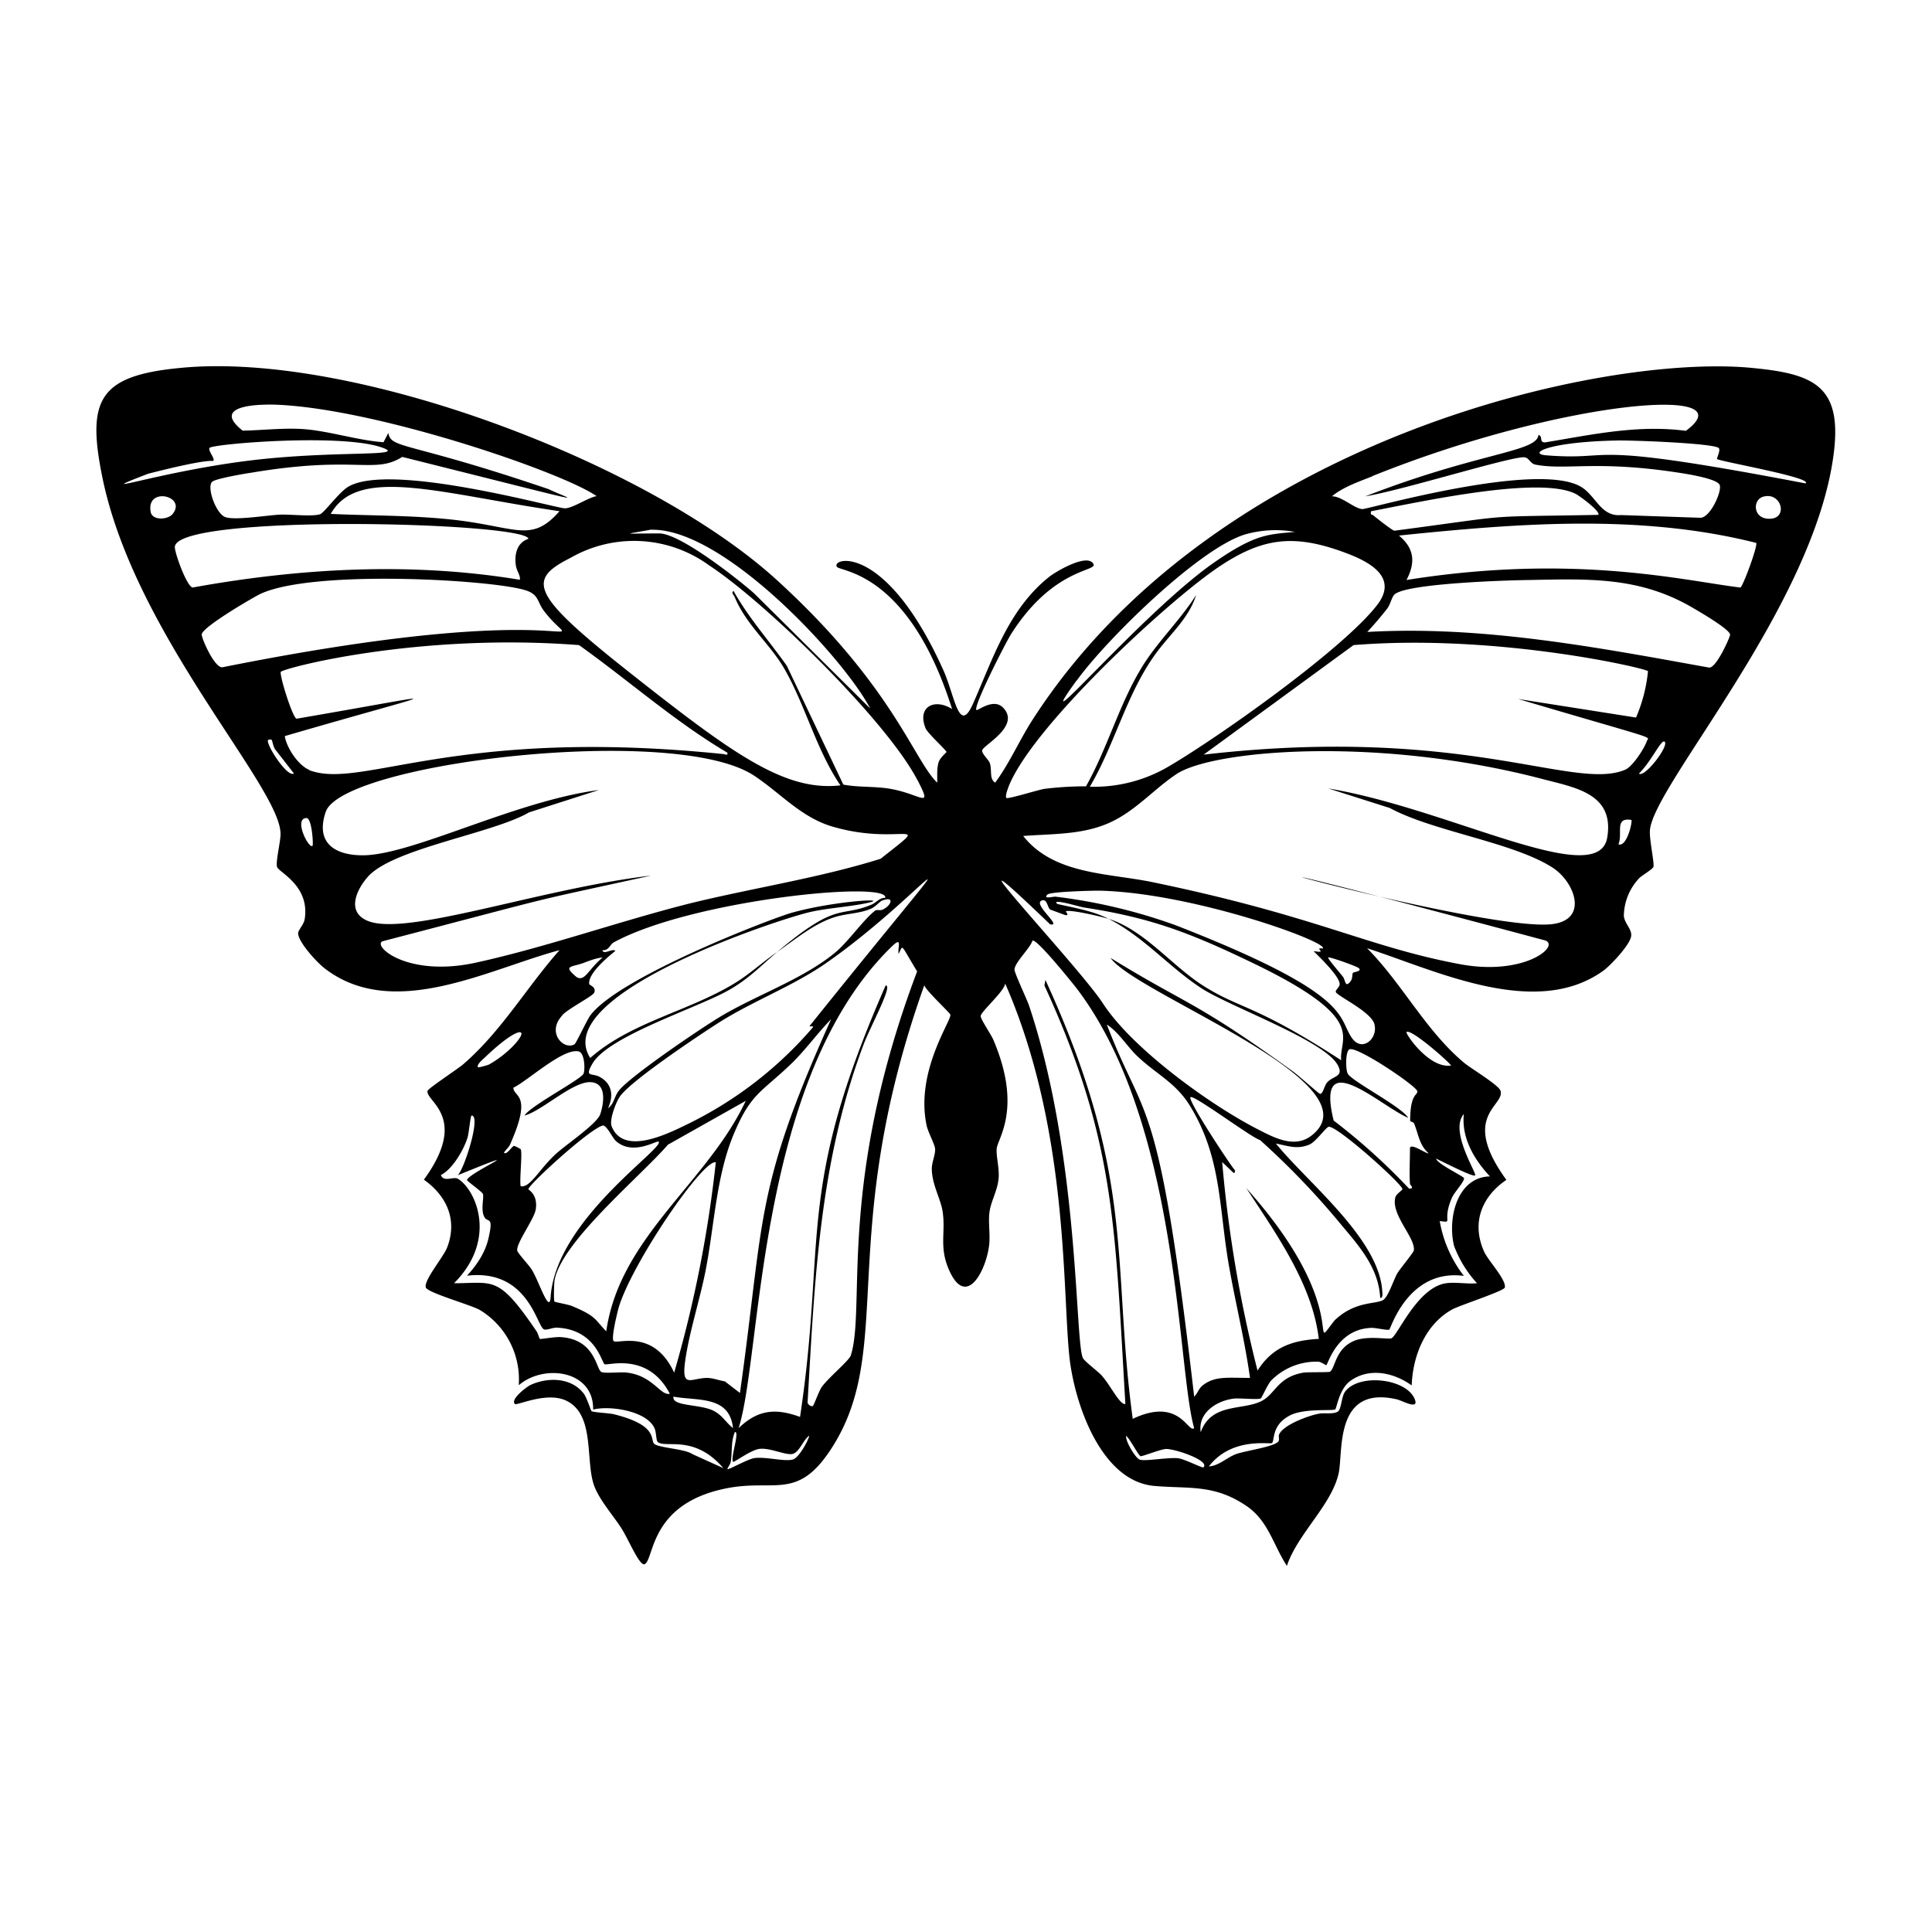 <svg xmlns="http://www.w3.org/2000/svg" viewBox="0 0 1000 1000"><path d="M906.5 190.4c-78-7.4-279.5 37.4-372.6 183-6.5 10.3-11.5 21.8-18.8 31.7-3.2-2-1.5-6.5-2.8-10.2-.8-2-4.3-4.8-3.9-6.6.7-2.7 19.7-12.4 11-21.8-5-5.6-13.4 1.6-14 1-1.8-1.8 15.3-35.2 18-39.4C545.1 294 568 295.8 566 292c-2.9-6-19.7 3.9-23.1 6.7-21 16.8-29 42.4-39.3 65.6-7.3 16.4-9.4-4.4-15.4-17.6-30-66.4-58.4-57.9-55-53.3 1.9 2.6 37.2 2.6 59.6 73.6-9-5.7-18.3-1.3-13.7 10 1 2.5 10.8 11.4 10.8 12.2 0 .3-3.4 3-4.1 5.4-1 3.5-.6 7-.7 10.5-12.1-11.5-23-50.4-83.7-105.5-66.6-60.2-218.1-117.8-307.7-109.2-42.7 4-49.1 16.4-40.5 57.7 17 81.1 92 159.2 92 183.5.1 3.8-2.6 14.3-1.8 17.1s17.1 9.6 14.3 27.1c-.5 2.9-3.5 5.7-3.4 7.4.3 4.7 9.8 15 13.7 18 35.5 27.4 84.6.5 121.6-9.4-17 19.2-30.2 42.2-50 59.2-2.6 2.2-18 12.4-18.3 13.6-1.3 5.4 21.8 13.5-1.9 46 12 8.5 17.5 21 12 35.2-2 5-12.2 17-11 20.6.9 2.7 23 8.9 27.9 11.6a42 42 0 0 1 20.2 39c13-11.2 38.9-7.8 38.5 12.6 8.5-2.2 27.3.6 31.6 9.3 1.3 2.4.8 6.8 2 7.6 4.4 3.1 18.9-4 33.8 13.4l-15.9-7.2c-4-2.8-17-3.2-19.8-5.3-2.4-1.9 2.5-9.6-21-15.4-2.4-.6-10.4-.9-11.5-1.6-.4-.3-2.4-6.8-4-9-6.4-8.5-18.7-8.7-27.7-4.5-2 1-10.5 7.4-8 9.8 1 1 16.3-6.5 26.4-1.8 15.6 7.2 9.7 32 14.9 44.8 3 7.4 9.7 14.8 14 21.6 4 6.4 9.5 20.1 12.1 18.2 4.8-3.5 2.8-31 41.4-39 25.2-5.3 37 6.4 54.4-19.8 34.7-52.2 2.2-110 48.7-240.7 1.1 3 13.3 14.2 13.5 15.2.7 3-18.2 29.3-12.3 57.3.8 3.6 4 9.3 4.4 12 .3 2.8-1.7 7.1-1.7 10.3 0 8.3 4.6 15.6 5.6 22.3 1.6 10.4-1.7 17.8 2.8 29 9.1 22.4 19.8 1.5 21.3-11.8.6-5.6-.6-11.8.2-17.2.7-5.3 4.2-11 4.7-17.4.4-5.2-1.4-11.4-1-15.3.7-5.5 13.2-21-1.7-56.1-1.1-2.7-6.7-10.8-6.6-12.4.2-2.4 12-12.5 12.7-16.8 32.8 75 29.5 157.5 33.2 193 2.5 23.6 16 64.4 43.8 67 18.2 1.6 30.9-1 47.6 10.2 11.6 7.7 14.1 20.4 21.2 31.2 5.4-16.5 23.2-31.5 26.8-48 2.4-11-2.4-45.7 30.1-38.2 3 .7 12 6 9.1-.5-4.7-10.3-28.5-13-35.8-3.6-2 2.5-2 9.3-3.8 10.4-2.4 1.6-7.2.5-10.2 1.2-5.2 1-18 5.7-20.2 10.6-.5 1 .2 2.6-.3 3.5-1.5 2.9-17.5 5-22.2 6.8s-8.9 6.1-13.9 6.3c12-15.5 31.8-11.2 32.7-12.1 1.5-1.4-.4-9.3 9.3-14.3 7.4-3.8 22-2.2 23.4-3.1.8-.6 2-10.6 7.9-14.8 9.8-7 22.4-4.3 31.7 2.4.5-15.2 7-31.6 20.9-39.3 3.7-2.1 27-9.6 27.3-11.4.8-4-8.5-13.8-10.6-18.3-6.8-14.8-1.6-28.6 11.4-37.4-24.1-33.1-.8-38.2-3-46-.7-3-15.5-11.7-19-14.7-19.9-16.7-32-41-50.1-59.2 35.8 11.6 87.6 37 122.6 11.4 3.7-2.8 13.7-13.4 14.1-17.8.4-3.6-3.6-6.5-3.8-10.5a29 29 0 0 1 8-19.4c1.4-1.4 6.8-4.5 7.3-5.8.6-1.9-2.2-14.4-1.8-19 1.9-23.4 85-116 95.1-194.7 4.6-35.5-10.5-41.6-42.7-44.6m-431.7 213c8.4 16.2 2.3 7.6-14.4 4.8-8.2-1.3-16.1-.6-23.8-2.1l-29.2-61.4c-9.1-13-19.8-24.8-27.6-38.8-1.5.8.3 2.3.6 3.2 6.2 14.8 18.5 24.3 26 37.6 10.6 18.7 16.4 41.7 28.7 59.8-28.2 3.2-54.5-15.4-105.3-55.4-54.7-43-57.8-50.6-34.5-62.3a66 66 0 0 1 71.8 3.8c29.2 19.1 91.8 80.4 107.7 110.9m-245.2-135c-19.4-1.8-39-1.6-58.3-2.5 14-25.2 56.8-10.4 118.4-1.4-15.4 17.5-22.8 7.2-60.1 3.9m107.8 5.7c37.7-.7 100 67.2 113.1 92.5L390.2 307c-8.8-7.7-38.2-30.9-49-30.9-19.3 0-19.1.8-4-2m-191.6-64.5c52.7 3 145.8 35 163.2 47.2-4.4.7-12.5 6.4-16.5 6.3-5.3-.2-90.1-24-112-11.2-4.8 2.8-12.6 13.7-14.7 14.3-4.5 1.3-15.4-.1-21 .2-6.3.3-23.4 3.1-28.1 1.2-5-2-10-16.6-6.3-18.5 2.8-1.6 16.2-3.9 20.3-4.5 53.8-9 63.2 1 77.7-8.1 106.5 26.6 88.3 22.7 75.8 16.7-73.4-25-81.5-20.7-83-29.1l-2.5 4.8c-13.6-1-28-5.8-41.4-6.8-10.5-.7-21 .6-31.5.8-17.5-13.8 10.5-13.9 20-13.3m-69.3 35.7c33.5-8.6 33.6-6.3 34.1-6.8 1.1-1-3-5.5-1.9-6.7 1.7-2 66.6-7.5 88.5-.4 16.4 5.4-24.2 1.4-69.6 7.2-47.4 6.1-82.9 19.1-51 6.7M78 265c-2.5-13.4 19-8.3 11.3 1.1-2.5 3-10.5 3.4-11.3-1.1m12.5 18.2c0-17.5 181.8-13 183-4.3-6 2-7.3 8.1-6.5 13.7.4 3 2.4 5 2.1 7.5-56-9.3-113.7-6.1-169.4 4-3-.5-9.2-17.6-9.2-20.9m13.9 45.3c-.3-3.7 27.7-19.9 30.4-21.1 27.2-12.7 118.8-7.4 136.8-2 7.5 2.2 6.2 5.9 10.1 11 19.8 25.8 24.3-9.2-166.7 29-4 .1-10.4-14.3-10.6-16.9m34.2 55c0-1 1.8-.7 2-.6.3.3 1 4.3 2 5.2l9.5 12.2c-2.9 2.4-13.3-12.9-13.5-16.9m23.2 54.3c-1.7 2.3-10.1-14-3.2-14.3 2.9 0 3.6 13.7 3.2 14.3m-1.7-39.2c-5.7-2.3-11.8-11.5-12.7-17.5 85.5-24.9 89.6-23.3 6.1-9-2-.4-8.7-21.7-8.2-24.2.4-1.7 70.3-20.4 154.4-13.9 25.8 18.4 49.6 39.6 76.8 55.7.3 1.7-1.1.8-2.1.7C235 376 186.9 409 160 398.6m86.6 99.6c-35.6 7.9-54-8.6-48.6-11 100-26.1 68.8-18.6 139-34-57.8 6.8-127.4 32-147 23.3-10.8-4.7-5.4-16.2.5-22.8 13.2-14.6 64.6-22.3 83.3-33.2l36.2-11.6c-43.4 5.7-96.3 33.5-121.9 33.8-14.8.1-25-6.4-19.5-22.5 8.8-25.3 180.5-45.8 221.6-18.8 13.7 9 24.5 21.8 40.9 26.5 35.4 10.3 53-5.8 24.7 16.6-32 10-65.6 15-98.3 23-36.6 9.2-74.5 22.7-110.9 30.7m65.3-2.6c-7.7 6.5-9.2 12.7-13.5 10.1-7.2-6-2.8-5 3.4-7.2 3.2-1.2 6.7-2.6 10-2.9m-20.7 29.8c3-3.3 15.5-9.7 16.4-11.5 1.4-2.9-2.4-4-2.5-4.5-.9-5.3 9.5-14 13.5-17.2-1.4-1.6-6.1 2.3-6.7-.4 3.5.3 3.8-3 6-4.1 40.6-22 142.4-32 140.4-23-3.2 0-4.6 2.6-7.5 3.7-16.2 6.6-17.2-2-48.4 24.3 9.4-6.5 19.4-15 30.4-18.2 5.8-1.7 12.4-1.7 18-4.1 2.9-1.3 4.6-3.9 6.2-4.4 6.4-2.2 4.3 2.8 0 4.8-1.4.7-3-.2-4 .6-5.4 4-13.9 16-20.2 21.3-16.9 14.2-41.6 22.4-60.5 33.9-10.2 6.2-45.4 30-51.8 37.8-2.5 3.1-2.5 7-5.7 9.2 3-6.4 2.2-12.8-4.5-16.3-3.8-2-7.8.5-3.6-6.7 8.4-14.6 55-29 71.3-38.5 9.9-5.7 16-12.3 24.4-19.4-7.4 5.1-14.6 11.8-22.5 16.5-23.6 14.3-53.3 19.9-74.3 38.4-21.1-33 98.6-72.2 114.1-75.6 9.5-2.1 20-2.6 29.2-4.6 13.4-2.9-17.7-1-39.2 5.1-10.5 3-89 33.1-104 53-2 2.8-7.3 14.3-8.2 15-5.5 3.3-14.8-6-6.3-15m63.3 180.9c1.8-15.4 8-33.9 11-49.7 4.4-23.1 5.4-48.6 14.6-70.2 8.7-20.5 13.9-21 28.6-35 7.9-7.4 14.1-16.3 21.6-24-40 88.9-34.4 102.6-47.2 193.5l-7.8-6c-3-.5-6.1-1.7-9-1.8-8.1 0-13.1 5.3-11.8-6.8m-5.5 4c-10.7-23-29.4-14.4-31.3-16.3-1.4-1.4 2-15.2 2.8-17.9 7.4-23.5 43.6-76.3 50.1-74.6A635 635 0 0 1 349 710.3m-35.2-21.2c-6-6.1-4.9-7.8-18-13.2-1.8-.7-8.5-1.9-8.8-2.2-.5-.6-.2-9.1 0-10.8 3.3-20 45-54.4 58.7-70.4l40.3-22.7c-19.9 42.4-65.3 70.5-72.2 119.3M285 671.4c-.6 9.2-6.2-8.7-9.8-14.3-1.5-2.4-7.4-8.6-7.5-9.9-.4-4 8.7-16 9.6-21.2 1.2-7.9-3.8-10-3.8-10.5 0-2.2 31.4-31 38.4-32.9 2-.5 5 6.2 6.8 7.9 8.8 8 21.3-.4 22.2.4 3.4 3.3-53.3 40.5-55.9 80.5M265.7 563c7.5-3.6 25.6-20.5 33.7-18.8 3.2.6 3.5 9 2.7 11.4-1 3-27.7 16.8-30.6 21.8 9.4-2.5 25.8-18.6 35-17.2 7.6 1 6 11 4.2 16.5-1.8 5.1-17.8 15.8-22.9 20.5-8.8 8-13.3 17.7-18.3 16.8-.7-3.3 1-17.5 0-19.2a18 18 0 0 0-3.4-1.7c-1 0-3.8 4.9-5.2 3.6-.3-.3 2.6-3 3-4.1 12-26.7 2-24.5 1.8-29.6m-15-15.4c18.7-18 24.5-15.7 14-5.3a57 57 0 0 1-11.6 8.7c-.6.3-5.5 1.7-5.7 1.4-.9-1.2 2.4-4 3.3-4.8M324 710.4c-2.9-.3-11.2.6-12.8-.3-2.7-1.6-3.2-16.8-20.8-18-3-.3-10.6 1.2-11 .9-.2-.1-.9-2.7-1.6-3.8-20-29.4-22-25-42.8-25 22.7-22.7 11.3-48.4 2.1-54-2.3-1.5-7.4 2-8.9-2 6-3 11.8-13 13.8-19.4.7-2.3 1.5-11.4 2.1-11.4 5.1 0-4 28.3-7.2 30.9 41.4-16.8 6.7-1.9 4.8 2.4-.2.5 7.6 6 8.2 7.2.8 1.6-1.2 8 .7 11.8 1.7 3.6 5.1-1 2.2 11.4-1.7 7.3-6 13.7-11.1 19.2 31.3-3.7 36 25.5 39.7 27.7 1.3.8 4.8-1 7-.8 19.8 1 22.9 17.7 24.5 18.9 1.4 1 22.4-6.6 33.8 15.3-4.9 1.2-8.8-9.6-22.7-11m44.9 19.6c-7.3-3.3-21.3-2.1-20.3-7.1 12.5 2.3 29-.7 30.8 16.3-4-3.2-5.5-6.8-10.5-9.2m41.6 25.4c-4.5 1.3-13.8-1.5-20-.7-3.5.5-13.4 6.2-14 5.7-.2-.2 1.5-2.5 1.7-3.6.9-5 0-10.6 2.2-15.6 2.6-.4-2.4 13.5-1 15.4.5.6 9.3-6.3 14-6.7 5.5-.5 13.7 3.6 17 2.6 3.5-1 5.5-7.6 8.5-9.4-.8 3.2-5.5 11.4-8.4 12.3m29.9-53.9c-.9 2.8-12 11.9-15.2 16.6-1.3 2-4 9.3-4.4 9.6-.8.5-2.5-.5-2.8-1.7 3.7-64 6.2-124.8 29-185.4 3.7-9.7 15.4-31 11.4-30.5-47 107-30.4 131-44.3 223.3-12.8-4.7-21.9-3.7-31.8 5.8 12.2-37.8 9-181.2 79.4-249.4 5.6-5.4 2.8.7 3.4 3.9 2.6-4.6.4-6 9.6 9.1-41.5 109.8-26.4 173.4-34.3 198.7M419 531.1c.3.4 2-.3 1.8.6a202 202 0 0 1-64.6 50c-10.3 5-33.4 16.8-39.6 1.3-1.3-3.3 2-11.8 3.9-14.9 4.5-7.8 42.4-33 52.2-39.2 17.4-10.9 38-18.7 54.6-30.2 52.3-36.3 90-90-8.3 32.4m291.4-284.7C808 207.1 905.1 199 872.6 223c-25-3.3-48.7 2-73 6-3.1-.1-.8-3.2-3.3-3.9-.8 9-30.7 8.9-89.6 31.8 19.4-3.2 76-20.9 82.3-20.2 2.5.2 3 3.3 5.8 3.8 15.7 3 31.2-2.3 73 4 4 .6 20.9 3.1 22.3 6.5 1.3 3.3-4.9 17-10 17l-41-1.4c-10.4.9-12.9-9.6-20.4-14.4-22.2-14-110.7 11.4-113.5 11.3-4-.1-10.9-6.8-15.8-6.6 5.7-4.8 14-7.6 21-10.4m116.8 20c-63.7 1.2-39.6-.5-105.5 8.2-1-.1-9.3-6.6-10.8-7.9-.7-.6-1.8 0-1.2-2.2 25-4.7 86.7-18.5 105.8-9 1.4.6 13.5 9.3 11.7 11m-270 85.8c15-20.9 63-68.2 87-75.7a57 57 0 0 1 26-1.4c-13.6 1.4-20.2.7-42.7 16.5-37.5 26.6-97.4 97.9-70.4 60.6m-35.5 56c10.4-30 81.3-96 108.7-114.6 23-15.6 39.4-17.6 66-7.7 12.4 4.6 27.5 12.5 16.7 26.8-17.4 22.8-81.7 68.3-107.9 83.7a76 76 0 0 1-41 10.6c13.2-22.4 19.2-49 34.8-69.8 7-9.4 16.6-17.7 20.2-29.4-8.6 13.6-21 25.1-29 38.9-11 18.5-17.3 41.2-28 60.1q-10.8 0-21.4 1.3c-3 .4-19.2 5.5-19.8 4.7s.3-3.5.7-4.6m21.9 70c7 1.6-10-11.1-3.9-12.4 2.4-.6 2.6 3.8 4 4.8l7.6 2.8c2.7.6.3-1.8.5-1.9 2.2-1.1 18.6 2.8 22.1 3.9-8-4.1-17.3-5.6-26.5-7.7-3.8-3.2 11.7 1.5 13.6 1.8 34.5 5.2 55.2 13.2 86.4 28.2 61.8 29.5 45.6 39 46.9 50.9-45.5-29.6-52.2-26.2-72.2-39.1-15.8-10.3-30.1-28.5-48.2-34.1 18.3 9.3 31.4 25.1 48.2 36 14.7 9.5 63.1 26.8 70.3 39.5 3.6 6.4-2.3 5.6-5.4 9.2-1.5 1.7-2.2 6.4-3.8 5.8-.8-.3-11.2-9.6-13.7-11.4-51.6-37.3-54.7-34.3-94.6-58.9 13 18.7 139 64.9 104 92-8.7 6.7-19 1.2-27.6-3.2-24.9-12.7-65.2-41.9-80.3-65.2-12.7-19.6-92-103-27.4-41m154 77.1c-1-2-1.2-11.7 1.1-12.4 4.3-1.4 34.5 19 35 21.7.3 2.2-3.7.9-3.7 15.3 0 .5 1.7.5 2.1 1.6 2.3 5.7 2.6 10.9 7.4 15.2-.8.7-9.6-5.9-9.6-2.4 0 6-.4 12.5 0 18.3 0 .5 2.7 2.5-.5 2.4a322 322 0 0 0-39-35.2c-9.8-39.9 24-7.6 38.6-1.4-3.7-6-29.4-19-31.4-23M682.6 693c-13.9.8-24 4.3-31.7 16.4a666 666 0 0 1-18.3-107.9c7.5 7 6 6.3 6.7 4.4-2.6-3-24.8-36.6-23.1-38 1.6-1.5 31.6 21 36 22.2a404 404 0 0 1 41.5 43.2c9.6 11.5 19.8 22.6 20.7 38.5 1.7.2 1-3.2 1-4.3-2.4-27-38.6-55.4-55-75.6 6.3 1.2 11 3.2 17.4.5 3.4-1.5 8.6-9.1 10-9.2 4.9-.1 38.1 29.8 38.1 32.3 0 .5-3 2.4-3.6 4-2.7 9 10.4 21.1 9.5 27.7-.2 1.2-7 9.3-8.5 11.8-2 3.4-4.7 12.2-7.4 13.9-4 2.3-14.5.4-25.1 10.5-15 19.1 11-5-45.7-68.4 15.7 24 34.2 49.9 37.5 78M647 713.2c-11.7 0-17.8-1-24 3.5-2.8 2-2.8 4.2-4.9 6.2-18.5-160.4-25.3-140.3-45.2-192.6 6.2 4 10.6 11.5 15.8 16.4 10 9.5 20.2 13.8 27.6 26.3 15.7 26 14.6 50.8 19.4 79.8 3.4 20.2 8.5 40.2 11.3 60.4m-76.5-1c-2.3-2.5-9-7.4-10-9.3-4.2-9-1.7-104.6-28-182.8-1.2-3.3-7.4-16.5-7.4-18.2 0-3.6 8.1-11.1 9.3-15 2-1.4 20.5 21.7 22.5 24.2 54 70.4 52.2 197 61.2 228.1-3.2 2.8-7.5-16.4-31.8-4.8-11-80.7 2-124.3-45.2-227.2l-.5 2.9c37 80.8 36.4 124.9 41.9 216.6-2.8.7-7.7-9.6-12-14.4m52.4 47.2c-.5.5-9.5-4.2-13-4.7-5.5-.6-17 1.7-20 .7-2-.6-7.5-9.5-7-12.3 2 1.6 6 9.6 7.4 10.5.5.4 9.9-3.4 13-3.7 4.4-.3 23.2 6 19.6 9.5m134.8-183c-1.4 12.4 5.4 23.8 13.5 32.4-17.2.4-22 22-18.6 35.9a59 59 0 0 0 11.9 19.4c-5 .5-11.1-.7-16 0-14.8 2.1-25 27-28.3 28.5-1.5.7-12.2-1.5-19 1.2-10.1 4-10 14.2-12.8 16.1-.5.4-11.6.1-13.9.5-13.5 2.4-14.4 11.3-21.8 14.8-9.8 4.8-25.8.8-31.2 16-1.6-10.1 8.4-16.4 17.3-17.4 2.9-.3 12.5.7 13.8-.1.5-.3 3.4-7 5.3-9.2a33 33 0 0 1 24.3-9.8c1.7 0 4 2 4.3 1.8 1-.8 5.7-18.9 23.6-19.3 2.2 0 8.2 1.4 9 .9s9.8-31.6 38.6-27.8a64 64 0 0 1-12.5-28.4c7.5 1 .9.4 6.3-12 1.1-2.7 6.4-8.3 6.3-10.1 0-1-13.7-7.3-14.5-10.2 2.7 1.2 19.1 9.7 20.2 8.7s-13.5-23-5.8-31.8M728 534.2c2.1-2 21.1 14.6 23.1 17.3-11.4 1.8-23.8-16.6-23.1-17.3m-16.6-4c1.9 7.3-6.2 14.4-11.4 7.4-8.1-11 1.7-22.4-91.5-58.7a282 282 0 0 0-62.3-14.8c-.8-.1-6.8 1.5-4-1.1 1.5-1.5 22.9-2 26.5-2 48.5 1 119 26.6 116 29.9-.2.1-1.5-.2-1.8.1-.5.7 3.3 2.3-3 1.3 3 3 13.9 13.4 13.5 17.3-.2 1.5-2.2 2.8-2 3.8.4 2 18.2 10.1 20 16.7m-23.9-34.5c.7-.5 14.2 4.4 15.5 5.3 2.7 1.8-2.4 2.2-2.7 2.6-.5.6-.1 2.7-1.1 4.2-3 4.1-2.8-.4-4-2-.7-1-8.2-9.7-7.7-10m144.4-62.2c-4.6 27.6-81.7-15-144.4-25.4l31.8 10.1c22.8 12.3 64 17.7 84.5 31 11.5 7.6 18.7 27.3-1.1 29.2-40.8 3.9-266.1-62.1-2.8 8.4 7.6 3-11 18.4-44 12.3-48.3-9-74-24.8-158.9-42.4-23.3-4.9-51.4-3.8-67.4-24 14.2-1.1 29-.6 42.4-5.9 14.8-5.8 24.6-18 37.2-26.3 19-12.3 103.8-19.7 189.5 2.8 16.7 4.4 37 7.5 33.2 30.2M623 390.6l77.6-56.7c73.8-6 151.5 12 152.4 13.5a80 80 0 0 1-6.2 24l-61-9.6c74.4 22 67.6 19 66.6 21.8-1.4 4-7.4 13.2-11.2 14.8-26.7 11.3-83-23.4-218.2-7.8M837.7 437c2.4-5.6-2.3-14.1 6.7-12.6.7.8-2.4 14.3-6.7 12.6m10.6-36.6c6.6-6.4 11.8-18.5 13.4-16.4 2 2.5-10.5 18.7-13.4 16.4m36.1-54.9C826.3 335 767 323.7 707.7 327.1q5.4-5.8 10.4-12.2c1.6-2.3 2.3-5.7 3.5-7 5.2-6 59.8-7.6 70.4-7.7 30.8-.6 57-1.7 84.5 14.6 2.4 1.4 18.9 10.9 19 13.7 0 1.3-7.4 17.9-11 17m16.3-41.4c-28.6-3.4-85.7-17.8-172.8-3.9 4.8-9.2 4-16.4-3.9-23 61.2-6.3 124.7-11.4 184.9 3.8 1 1.3-7 23-8.2 23.1m14.5-35.6c-8-.3-8.2-9.8-2.7-11.4 9.6-2.8 13.4 11.9 2.7 11.4m19.2-18.3c-119.1-22.8-96-11.6-133.9-14.5-10.2-.7 0-7 36.6-7.7 6.3-.2 50.8 1.4 52.5 4 .9 1.3-1.3 5.2-.9 5.6 1.1 1.2 50.1 9.7 45.7 12.6"/></svg>